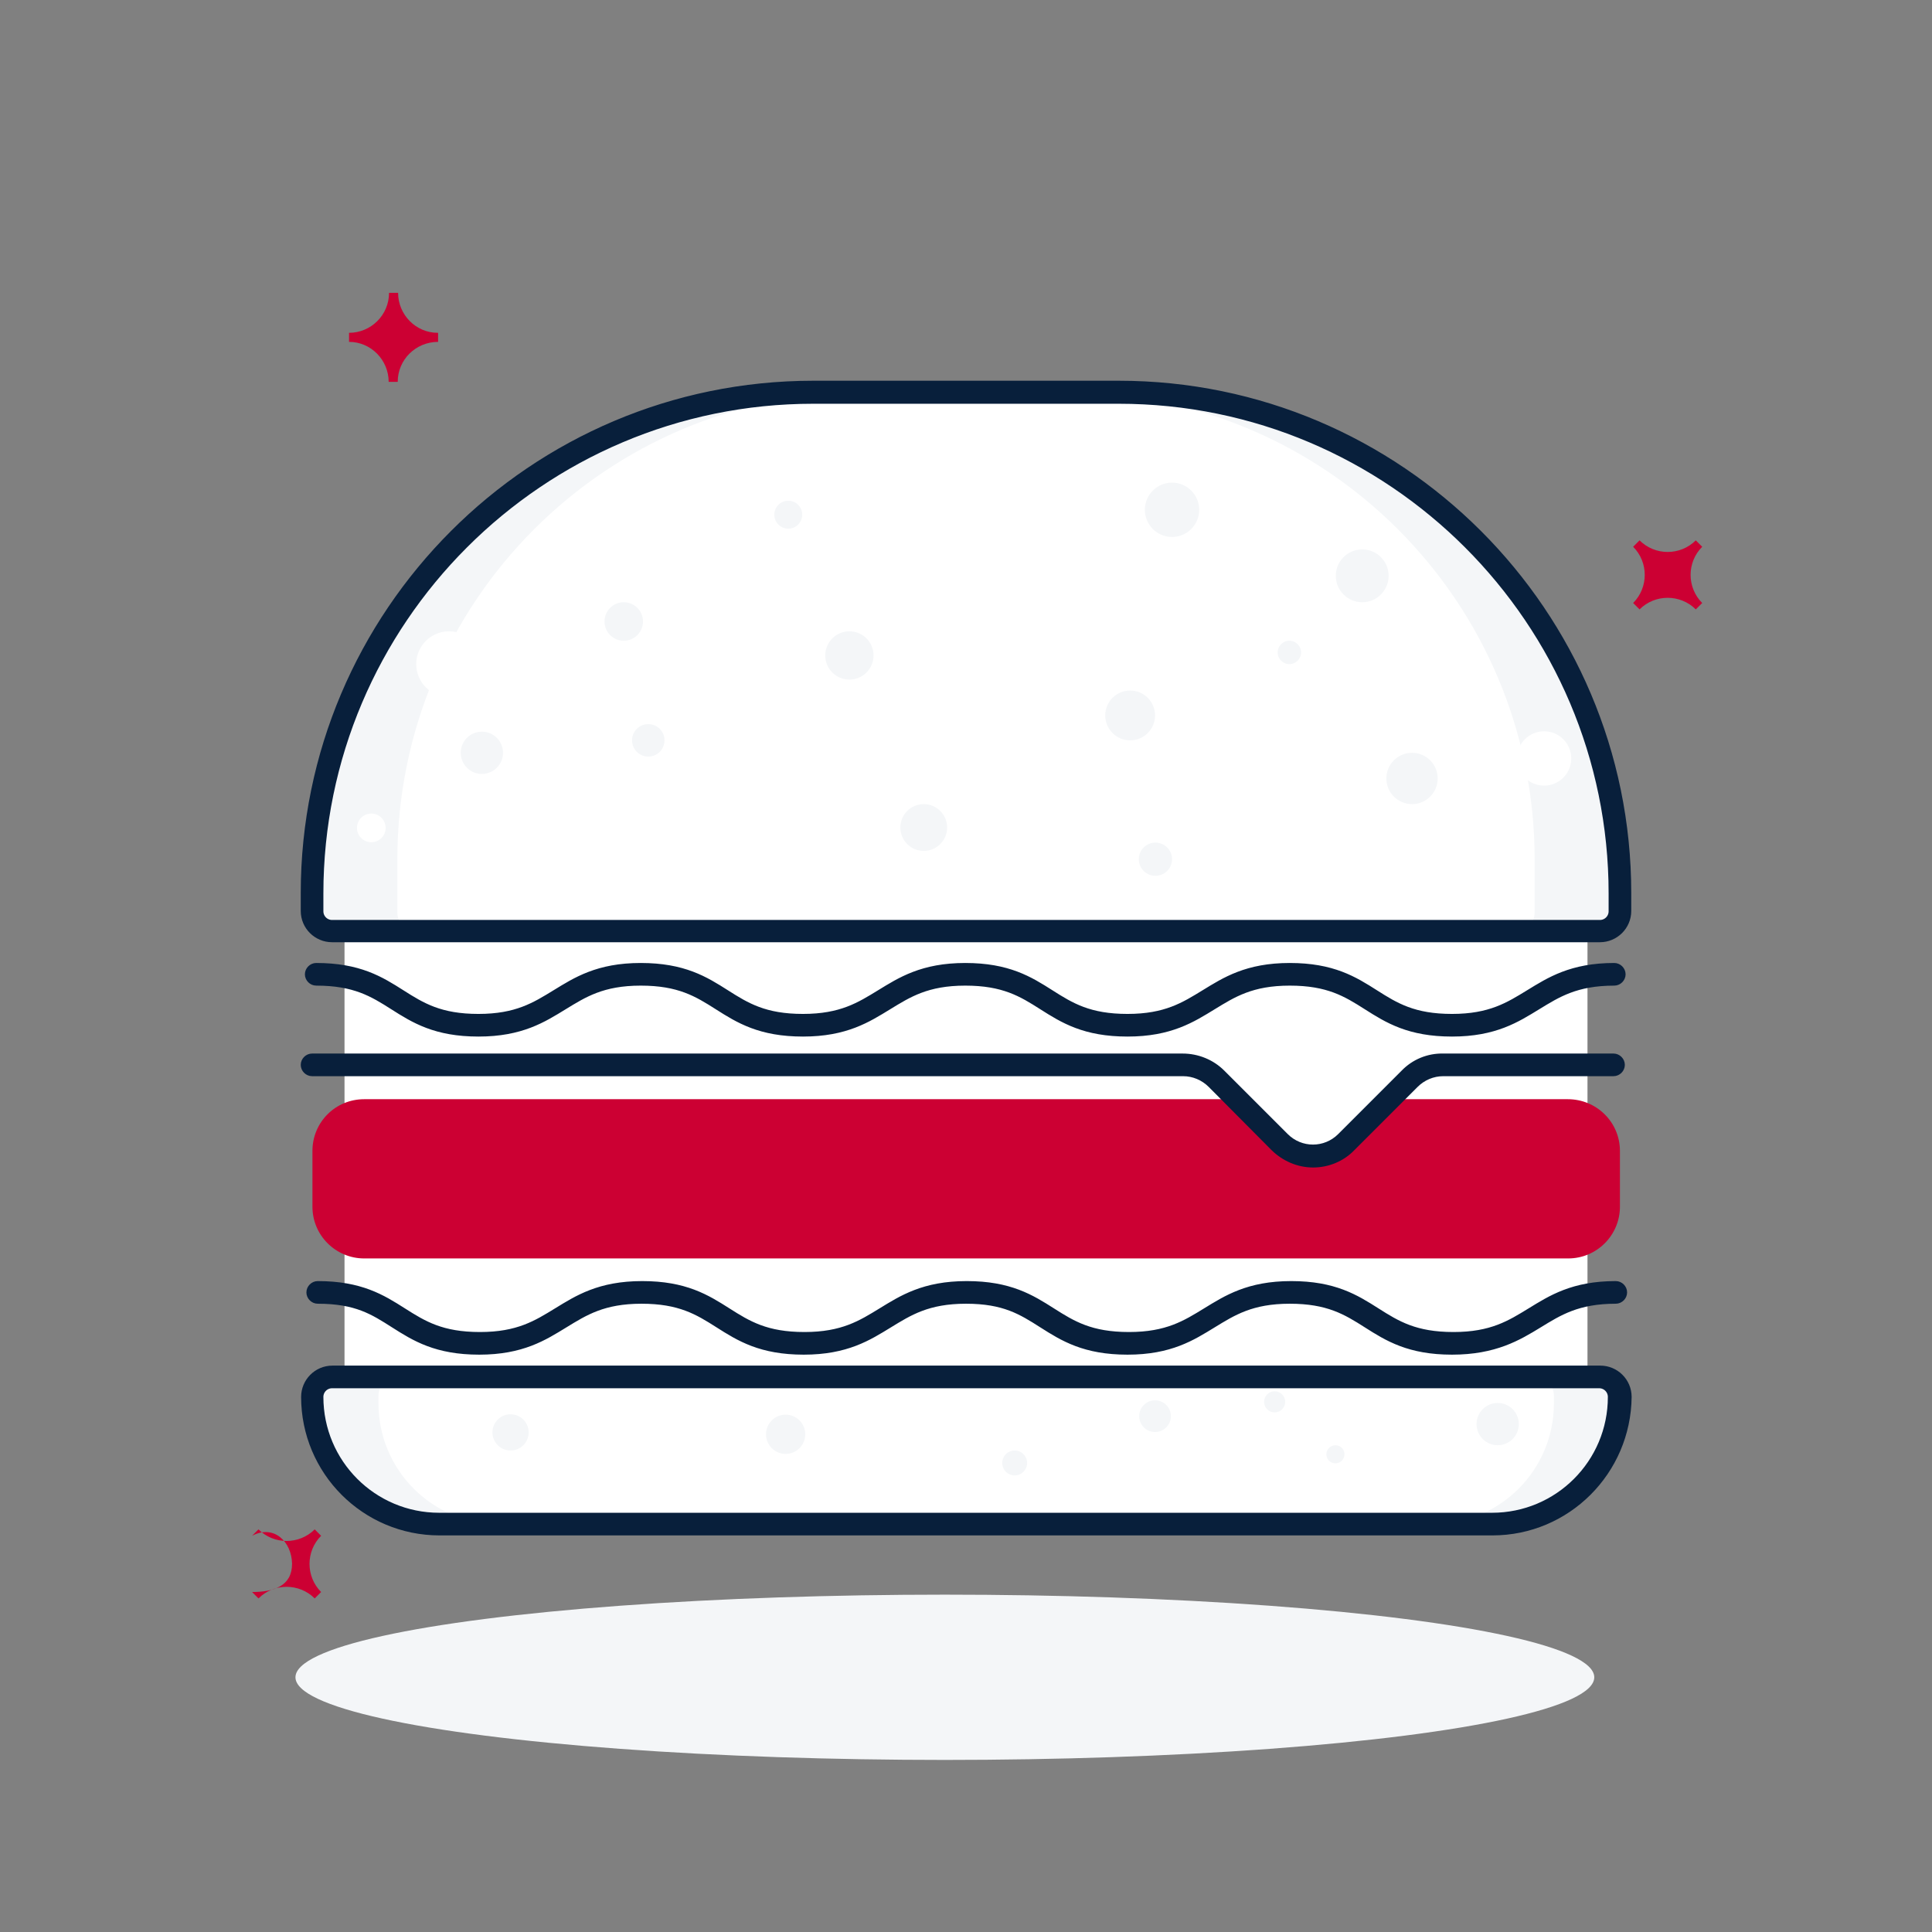 <?xml version="1.0" encoding="utf-8"?>
<!-- Generator: Adobe Illustrator 26.5.0, SVG Export Plug-In . SVG Version: 6.00 Build 0)  -->
<svg version="1.0" id="Layer_1" xmlns="http://www.w3.org/2000/svg" xmlns:xlink="http://www.w3.org/1999/xlink" x="0px" y="0px"
	 viewBox="0 0 512 512" style="enable-background:new 0 0 512 512;" xml:space="preserve">
<rect x="0" y="0" width="512" height="512" fill="#808080" stroke="none"/>
<style type="text/css">
	.st0{fill:#F4F6F8;}
	.st1{fill:#FFFFFF;}
	.st2{fill:#081F3B;stroke:#081F3B;stroke-width:3;stroke-miterlimit:10;}
	.st3{fill:#CC0033;}
</style>
<ellipse class="st0" cx="250.4" cy="444.5" rx="172.1" ry="21.9"/>
<rect x="91.3" y="238.2" class="st1" width="329.4" height="136.6"/>
<path class="st0" d="M88,364.9h336c2.9,0,5.3,2.4,5.3,5.3c0,0,0,0,0,0l0,0c0,18.6-15.1,33.7-33.7,33.7H116.5
	c-18.6,0-33.7-15.1-33.7-33.7l0,0C82.7,367.3,85.1,364.9,88,364.9C88,364.9,88,364.9,88,364.9z"/>
<path class="st1" d="M105.3,364.9h301.5c2.8,0,5,2.2,5,5v2c0,17.7-14.3,32-32,32H132.3c-17.7,0-32-14.3-32-32v-2
	C100.3,367.1,102.5,364.9,105.3,364.9z"/>
<path class="st0" d="M215.5,104h81c73.3,0,132.8,59.4,132.8,132.7v4.7c0,2.9-2.4,5.3-5.3,5.3l0,0H88c-2.9,0-5.3-2.4-5.3-5.3v-4.7
	C82.8,163.4,142.2,104,215.5,104z"/>
<path class="st1" d="M229.1,104h53.8c68.4,0,123.8,55.4,123.8,123.8v14c0,2.7-2.2,4.9-4.9,4.9l0,0H110.2c-2.7,0-4.9-2.2-4.9-4.9v-14
	C105.3,159.4,160.7,104,229.1,104z"/>
<path class="st2" d="M424,248.2H88c-3.7,0-6.8-3-6.8-6.8v-4.7c0-74,60.2-134.3,134.3-134.3h81c74,0,134.3,60.2,134.3,134.3v4.7
	C430.8,245.2,427.7,248.2,424,248.2C424,248.2,424,248.2,424,248.2z M215.5,105.5c-72.4,0-131.3,58.9-131.3,131.3v4.7
	c0,2.1,1.7,3.8,3.8,3.8h336c2.1,0,3.8-1.7,3.8-3.8v-4.7c0-72.4-58.9-131.3-131.3-131.3L215.5,105.5z"/>
<path class="st2" d="M395.5,405.4H116.5c-19.5,0-35.2-15.8-35.2-35.2c0-3.7,3-6.8,6.8-6.8c0,0,0,0,0,0h336c3.7,0,6.8,3,6.8,6.8
	c0,0,0,0,0,0C430.7,389.6,415,405.4,395.5,405.4z M88,366.4c-2.1,0-3.8,1.7-3.8,3.8c0,17.8,14.4,32.2,32.2,32.2h279
	c17.8,0,32.2-14.4,32.2-32.2c0-2.1-1.7-3.8-3.8-3.8H88z"/>
<circle class="st0" cx="165.3" cy="164.7" r="5.1"/>
<circle class="st0" cx="208.9" cy="136.4" r="3.7"/>
<circle class="st0" cx="225.1" cy="173.7" r="6.4"/>
<circle class="st0" cx="171.8" cy="196.2" r="4.3"/>
<circle class="st0" cx="127.7" cy="199.5" r="5.6"/>
<circle class="st0" cx="310.6" cy="135.1" r="7.2"/>
<circle class="st0" cx="299.5" cy="189.6" r="6.6"/>
<circle class="st0" cx="244.8" cy="219.3" r="6.2"/>
<circle class="st0" cx="374.2" cy="206.3" r="6.8"/>
<circle class="st0" cx="361" cy="152.6" r="7"/>
<circle class="st1" cx="119" cy="176" r="8.7"/>
<circle class="st1" cx="409.2" cy="201" r="7.2"/>
<circle class="st1" cx="98.4" cy="219.4" r="3.8"/>
<circle class="st0" cx="341.7" cy="172.9" r="3.1"/>
<circle class="st0" cx="306.2" cy="227.7" r="4.4"/>
<circle class="st0" cx="396.9" cy="377.4" r="5.6"/>
<circle class="st0" cx="337.8" cy="371.5" r="2.8"/>
<circle class="st0" cx="208.2" cy="380.1" r="5.2"/>
<circle class="st0" cx="135.3" cy="379.6" r="4.8"/>
<circle class="st0" cx="268.9" cy="387.7" r="3.3"/>
<circle class="st0" cx="306.1" cy="375.3" r="4.2"/>
<circle class="st0" cx="353.9" cy="385.4" r="2.4"/>
<path class="st2" d="M384.8,273.2c-11.2,0-16.8-3.5-22.3-7s-10.4-6.5-20.7-6.5s-15.3,3.2-20.7,6.5s-11.1,7-22.3,7s-16.8-3.5-22.3-7
	s-10.4-6.5-20.7-6.5s-15.3,3.2-20.7,6.5s-11.1,7-22.3,7s-16.8-3.5-22.3-7s-10.4-6.5-20.7-6.5s-15.3,3.2-20.7,6.5s-11.1,7-22.3,7
	s-16.8-3.5-22.3-7s-10.4-6.5-20.7-6.5c-0.8,0-1.5-0.7-1.5-1.5s0.7-1.5,1.5-1.5c11.2,0,16.8,3.5,22.3,7s10.4,6.5,20.7,6.5
	s15.3-3.2,20.7-6.5s11.1-7,22.3-7s16.8,3.5,22.3,7s10.4,6.5,20.7,6.5s15.3-3.2,20.7-6.5s11.1-7,22.3-7s16.8,3.5,22.3,7
	s10.4,6.5,20.7,6.5s15.3-3.2,20.7-6.5s11.1-7,22.3-7s16.8,3.5,22.3,7s10.4,6.5,20.7,6.5s15.3-3.2,20.7-6.5s11.1-7,22.3-7
	c0.8,0,1.5,0.7,1.5,1.5s-0.7,1.5-1.5,1.5c-10.3,0-15.3,3.2-20.7,6.5S396,273.2,384.8,273.2z"/>
<path class="st2" d="M384.8,357.5L384.8,357.5c-11.2,0-16.8-3.5-22.3-7s-10.4-6.5-20.7-6.5s-15.3,3.2-20.7,6.5s-11.1,7-22.3,7
	s-16.8-3.5-22.3-7S266.3,344,256,344s-15.3,3.2-20.7,6.5s-11.1,7-22.3,7s-16.8-3.5-22.3-7s-10.4-6.5-20.7-6.5s-15.3,3.2-20.7,6.5
	s-11.1,7-22.3,7s-16.8-3.5-22.3-7S94.6,344,84.2,344c-0.8,0-1.5-0.7-1.5-1.5s0.7-1.5,1.5-1.5c11.2,0,16.8,3.5,22.3,7
	s10.4,6.5,20.7,6.5s15.3-3.2,20.7-6.5s11.1-7,22.3-7s16.8,3.5,22.3,7s10.4,6.5,20.7,6.5s15.3-3.2,20.7-6.5s11.1-7,22.3-7l0,0
	c11.2,0,16.8,3.5,22.3,7s10.4,6.5,20.7,6.5s15.3-3.2,20.7-6.5s11.1-7,22.3-7s16.8,3.5,22.3,7s10.4,6.5,20.7,6.5s15.3-3.2,20.7-6.5
	s11.1-7,22.3-7c0.8,0,1.5,0.7,1.5,1.5s-0.7,1.5-1.5,1.5c-10.3,0-15.3,3.2-20.7,6.5S396,357.5,384.8,357.5z"/>
<path class="st3" d="M415.5,291.3h-47.2l-11.5,11.5c-4.9,4.9-12.7,4.9-17.6,0l-11.5-11.5H96.5c-7.6,0-13.7,6.1-13.7,13.7v14.8
	c0,7.6,6.2,13.7,13.7,13.7h319.1c7.6,0,13.7-6.2,13.7-13.7V305C429.3,297.4,423.1,291.3,415.5,291.3z"/>
<path class="st1" d="M82.7,282.3h230.7c3.4,0,6.6,1.3,9,3.7l16.8,16.8c4.9,4.9,12.7,4.9,17.6,0l16.8-16.8c2.4-2.4,5.6-3.7,9-3.7
	h45.1"/>
<path class="st2" d="M348,307.9c-3.7,0-7.2-1.5-9.9-4.1L321.4,287c-2.1-2.1-4.9-3.3-7.9-3.3H82.7c-0.8,0-1.5-0.7-1.5-1.5
	s0.7-1.5,1.5-1.5h230.7c3.8,0,7.4,1.5,10,4.1l16.8,16.8c4.3,4.3,11.2,4.3,15.5,0c0,0,0,0,0,0l16.8-16.8c2.6-2.7,6.2-4.2,10-4.1h45.1
	c0.8,0,1.5,0.7,1.5,1.5s-0.7,1.5-1.5,1.5h-45.1c-3,0-5.8,1.2-7.9,3.3l-16.8,16.8C355.3,306.4,351.7,307.9,348,307.9z"/>
<path class="st3" d="M105.4,101.2H103c0-5.8-4.7-10.6-10.5-10.6h0v-2.4c5.8,0,10.6-4.7,10.6-10.6v0h2.4c0,5.8,4.7,10.6,10.5,10.6
	c0,0,0,0,0.1,0v2.4C110.2,90.6,105.4,95.3,105.4,101.2C105.4,101.2,105.4,101.2,105.4,101.2z"/>
<path class="st3" d="M66.8,407l1.7-1.7c4.1,4.1,10.8,4.1,14.9,0l1.7,1.7c-4.1,4.1-4.1,10.8,0,14.9l-1.7,1.7
	c-4.1-4.1-10.8-4.1-14.9,0c0,0,0,0,0,0l-1.7-1.7c5.8,0,10.6-1.6,10.6-7.5C77.3,408.6,72.6,403.9,66.8,407z"/>
<path class="st3" d="M432.8,144.9l1.7-1.7c4.1,4.1,10.8,4.1,14.9,0l1.7,1.7c-4.1,4.1-4.1,10.8,0,14.9c0,0,0,0,0,0l-1.7,1.7
	c-4.1-4.1-10.8-4.1-14.9,0c0,0,0,0,0,0l-1.7-1.7C436.9,155.7,436.9,149,432.8,144.9z"/>
</svg>
